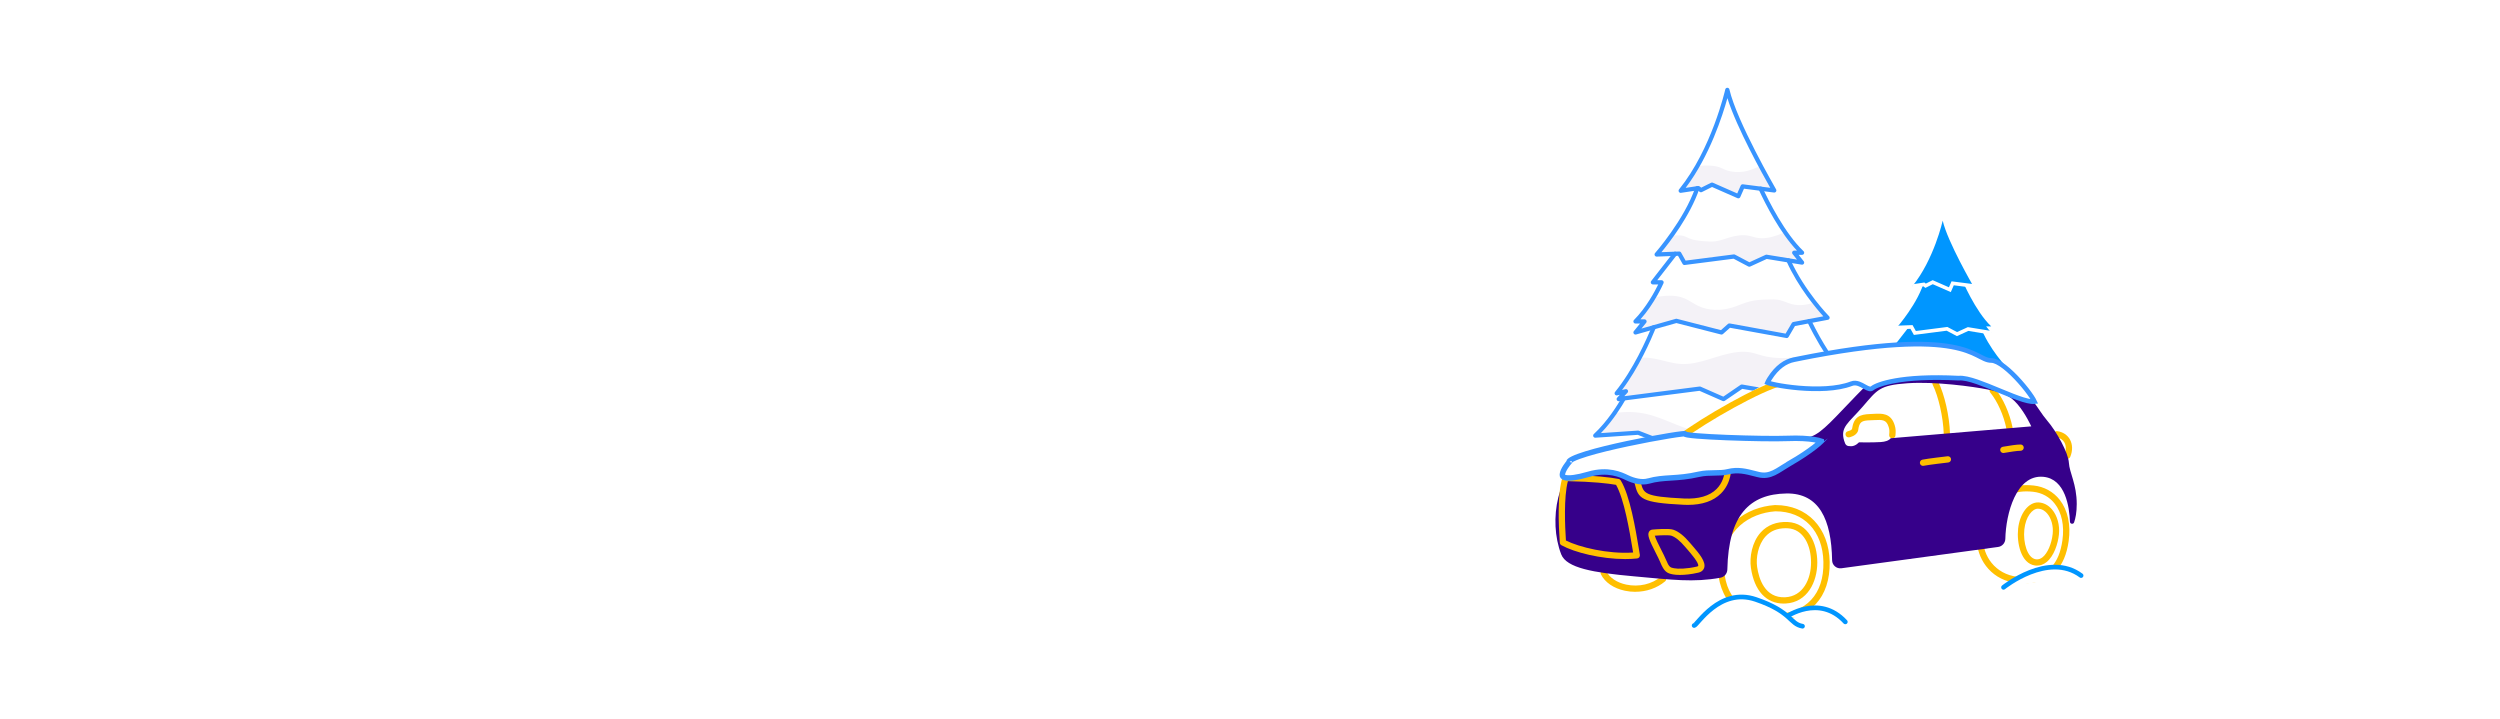 <svg width="1600" height="460" viewBox="0 0 1600 460" fill="none" xmlns="http://www.w3.org/2000/svg">
<rect width="1600" height="460" fill="white"/>
<path d="M1122.25 319.503C1122.25 319.729 1122.25 319.965 1122.19 320.183C1122.17 320.31 1122.13 320.446 1122.07 320.564C1121.65 321.316 1120.61 321.334 1119.76 321.28C1113.38 320.799 1106.98 320.545 1100.58 320.509C1097.52 320.509 1094.25 320.926 1091.2 320.627C1088.54 320.355 1089.18 317.889 1089.38 315.867C1089.57 313.918 1089.77 311.95 1089.97 310.001C1090.35 306.175 1090.73 302.367 1091.1 298.54C1091.42 295.313 1091.75 292.094 1092.07 288.875C1092.43 285.258 1092.79 281.64 1093.15 278.022C1101.36 278.467 1109.53 276.309 1117.71 275.475C1118.48 279.736 1119.04 284.025 1119.49 288.322C1119.85 291.568 1120.15 294.814 1120.44 298.069C1120.9 303.028 1121.36 307.997 1121.81 312.957C1122.01 315.142 1122.21 317.318 1122.23 319.512L1122.25 319.503Z" fill="#3C0090"/>
<path d="M1198.55 281.014C1187.24 281.195 1165.55 277.487 1165.55 277.487L1139.59 293.807L1119.51 287.46L1103.82 282.501L1092.09 288.013L1085.29 291.214L1048.4 276.934L1020.97 278.793C1025.79 274.359 1029.97 269.1 1033.22 264.449C1039.99 263.279 1047 263.424 1053.71 264.957C1066.95 267.976 1078.91 276.145 1092.46 277.124C1092.7 277.142 1092.93 277.161 1093.17 277.161C1101.38 277.605 1109.54 275.447 1117.73 274.613C1120.72 274.305 1123.7 274.169 1126.7 274.404C1128.87 274.577 1131.03 274.93 1133.19 274.703C1136.48 274.368 1139.46 272.727 1142.55 271.512C1151.25 268.076 1160.88 268.048 1170.24 267.686C1175.78 267.468 1181.31 267.115 1186.84 266.625C1192.18 273.398 1198.55 281.014 1198.55 281.014Z" fill="#F4F2F7"/>
<path d="M1187.05 246.524L1162.58 245.218L1153.31 254.131L1114.75 247.449L1103.07 255.427L1087.88 248.745L1035.97 255.427L1040.61 250.413L1034.68 251.71C1040.39 244.765 1045.39 236.496 1049.41 228.862C1052.52 228.762 1055.63 228.97 1058.7 229.514C1064.32 230.503 1069.74 232.534 1075.43 232.924C1087.95 233.785 1099.64 226.604 1112.13 225.326C1115.03 225.026 1117.99 225.054 1120.86 225.634C1123.17 226.105 1125.4 226.93 1127.68 227.556C1136.25 229.913 1145.36 229.36 1154.12 227.91C1159.04 227.103 1163.91 226.015 1168.81 225.008C1179.13 240.957 1187.05 246.515 1187.05 246.515V246.524Z" fill="#F4F2F7"/>
<path d="M1169.63 203.303L1157.93 205.506L1147.94 207.383L1143.49 214.99L1106.79 208.308L1101.78 212.751L1072.86 205.334L1058.43 209.423L1046.72 212.751L1052.46 205.706H1046.72C1051.49 200.928 1055.44 195.143 1058.32 190.338C1064.91 189.222 1071.84 188.361 1077.97 190.909C1081.02 192.178 1083.68 194.218 1086.64 195.669C1093.41 198.978 1101.49 199.006 1108.69 196.793C1112.57 195.596 1116.26 193.783 1120.21 192.831C1124.01 191.897 1127.94 191.779 1131.84 191.661C1134.21 191.598 1136.61 191.535 1138.92 192.033C1141.63 192.623 1144.13 193.955 1146.81 194.663C1151.61 195.914 1156.5 195.134 1161.28 193.584C1166.04 199.649 1169.63 203.303 1169.63 203.303Z" fill="#F4F2F7"/>
<path d="M1148.31 161.758L1153.32 168.069L1144.63 166.654L1130.51 164.351L1119.58 169.365L1109.75 164.17L1078.06 168.25L1074.72 162.311L1072.07 162.411L1060.26 162.864C1060.26 162.864 1064.46 158.104 1069.66 150.842C1070.69 150.76 1071.72 150.706 1072.73 150.67C1074.3 150.615 1075.89 150.597 1077.4 151.005C1078.73 151.377 1079.93 152.066 1081.19 152.592C1084.25 153.852 1087.62 154.133 1090.91 154.387C1093.14 154.559 1095.4 154.722 1097.62 154.469C1100.71 154.106 1103.65 152.945 1106.63 152.039C1110.78 150.778 1115.21 149.999 1119.46 150.914C1120.97 151.232 1122.45 151.776 1123.97 152.093C1128.58 153.072 1133.39 152.039 1137.82 150.425C1139.36 149.863 1140.87 149.228 1142.38 148.575C1145.76 153.453 1149.43 158.068 1153.31 161.758H1148.3H1148.31Z" fill="#F4F2F7"/>
<path d="M1135.52 121.884L1115.32 119.291L1112.53 125.601L1095.67 118.185L1088.63 121.703L1086.95 120.388L1075.65 122.074C1079.63 117.16 1083.16 111.838 1086.28 106.416C1089.59 105.863 1092.97 105.763 1096.29 106.153C1097.74 106.325 1099.19 106.579 1100.54 107.078C1101.7 107.504 1102.79 108.103 1103.92 108.583C1106.06 109.472 1108.36 109.907 1110.67 110.061C1112.41 110.17 1114.16 110.124 1115.89 109.871C1119.71 109.29 1123.24 107.694 1126.8 106.117C1131.72 115.347 1135.52 121.893 1135.52 121.893V121.884Z" fill="#F4F2F7"/>
<path d="M1139.6 295.167C1139.47 295.167 1139.33 295.149 1139.19 295.103L1103.93 283.951L1085.87 292.438C1085.54 292.592 1085.15 292.61 1084.8 292.474L1048.2 278.303L1021.06 280.143C1020.48 280.188 1019.95 279.853 1019.72 279.327C1019.5 278.801 1019.62 278.185 1020.05 277.786C1028.85 269.671 1035.55 258.682 1038.03 254.33C1038.4 253.677 1039.23 253.451 1039.89 253.822C1040.54 254.194 1040.76 255.028 1040.39 255.681C1038.11 259.689 1032.31 269.218 1024.57 277.187L1048.31 275.573C1048.51 275.555 1048.71 275.592 1048.89 275.664L1085.24 289.736L1103.25 281.267C1103.55 281.122 1103.91 281.095 1104.23 281.204L1139.4 292.32L1164.83 276.335C1165.11 276.154 1165.45 276.09 1165.78 276.145C1165.98 276.181 1184.1 279.264 1195.62 279.626C1190.99 274.041 1180 260.604 1178.58 257.467C1178.39 257.05 1178.42 256.56 1178.67 256.18C1178.91 255.799 1179.34 255.554 1179.79 255.545L1188.67 255.409L1179.93 247.185C1179.38 246.669 1179.35 245.807 1179.86 245.263C1180.38 244.719 1181.24 244.692 1181.78 245.2L1192.97 255.726C1193.38 256.107 1193.51 256.696 1193.31 257.204C1193.11 257.721 1192.61 258.066 1192.06 258.075L1182.2 258.22C1185.71 263.315 1195.52 275.283 1199.57 280.134C1199.91 280.533 1199.98 281.095 1199.76 281.576C1199.54 282.056 1199.07 282.364 1198.55 282.374C1188.06 282.528 1169.24 279.481 1165.82 278.91L1140.3 294.958C1140.08 295.094 1139.83 295.167 1139.57 295.167H1139.6Z" fill="#3894FF"/>
<path d="M1035.98 256.787C1035.47 256.787 1035.01 256.506 1034.78 256.053C1034.51 255.545 1034.59 254.928 1034.98 254.502L1036.68 252.671L1034.98 253.042C1034.41 253.169 1033.82 252.916 1033.53 252.426C1033.23 251.936 1033.27 251.302 1033.63 250.848C1045.27 236.695 1053.98 216.812 1057.19 208.924C1057.47 208.226 1058.26 207.89 1058.95 208.171C1059.65 208.452 1059.99 209.25 1059.7 209.939C1056.66 217.401 1048.77 235.453 1038.09 249.561L1040.32 249.071C1040.9 248.944 1041.5 249.207 1041.79 249.724C1042.09 250.241 1042.01 250.885 1041.61 251.32L1039.52 253.577L1087.71 247.376C1087.95 247.339 1088.2 247.376 1088.42 247.475L1102.92 253.849L1113.98 246.297C1114.27 246.097 1114.64 246.016 1114.98 246.079L1152.86 252.644L1161.63 244.211C1161.9 243.949 1162.27 243.831 1162.65 243.831L1183.08 244.919C1178.03 240.204 1167.66 228.734 1156.69 206.077C1156.37 205.397 1156.65 204.59 1157.33 204.263C1158.01 203.937 1158.81 204.218 1159.14 204.898C1173.88 235.371 1187.68 245.29 1187.82 245.39C1188.32 245.735 1188.52 246.369 1188.33 246.95C1188.13 247.521 1187.57 247.883 1186.97 247.865L1163.09 246.587L1154.25 255.092C1153.94 255.391 1153.5 255.527 1153.07 255.454L1115.05 248.872L1103.83 256.533C1103.44 256.796 1102.94 256.841 1102.51 256.651L1087.67 250.123L1036.14 256.751C1036.08 256.751 1036.02 256.76 1035.96 256.76L1035.98 256.787Z" fill="#3894FF"/>
<path d="M1143.49 216.349C1143.41 216.349 1143.33 216.349 1143.24 216.331L1107.2 209.776L1102.68 213.784C1102.35 214.083 1101.88 214.192 1101.44 214.083L1072.89 206.757L1047.1 214.074C1046.53 214.237 1045.92 214.01 1045.59 213.512C1045.27 213.013 1045.3 212.369 1045.68 211.907L1049.61 207.083H1046.73C1046.17 207.083 1045.69 206.748 1045.47 206.24C1045.26 205.732 1045.38 205.143 1045.77 204.762C1053.53 196.992 1059.17 186.329 1061.27 182.041H1057.86C1057.34 182.041 1056.86 181.742 1056.63 181.279C1056.41 180.817 1056.46 180.255 1056.78 179.847L1070.99 161.586C1071.46 160.997 1072.31 160.888 1072.9 161.351C1073.49 161.813 1073.6 162.665 1073.13 163.264L1060.63 179.33H1063.4C1063.86 179.33 1064.29 179.557 1064.54 179.946C1064.8 180.327 1064.83 180.817 1064.65 181.234C1064.41 181.805 1058.86 194.363 1049.88 204.372H1052.47C1053 204.372 1053.48 204.672 1053.71 205.152C1053.93 205.624 1053.86 206.186 1053.53 206.594L1050.52 210.284L1072.5 204.046C1072.73 203.982 1072.97 203.973 1073.21 204.046L1101.42 211.29L1105.88 207.319C1106.19 207.038 1106.62 206.92 1107.02 207.002L1142.78 213.512L1146.75 206.73C1146.95 206.385 1147.29 206.149 1147.68 206.077L1166.94 202.45C1162.57 197.627 1150.81 183.827 1143.38 167.235C1143.07 166.546 1143.38 165.748 1144.07 165.44C1144.76 165.131 1145.55 165.44 1145.86 166.129C1154.88 186.284 1170.43 202.223 1170.59 202.378C1170.95 202.731 1171.07 203.257 1170.92 203.738C1170.76 204.218 1170.37 204.572 1169.88 204.671L1148.79 208.643L1144.65 215.715C1144.4 216.132 1143.95 216.386 1143.48 216.386L1143.49 216.349Z" fill="#3894FF"/>
<path d="M1119.57 170.725C1119.36 170.725 1119.14 170.671 1118.94 170.571L1109.5 165.575L1078.23 169.601C1077.67 169.682 1077.14 169.401 1076.87 168.921L1073.94 163.707L1060.31 164.233C1059.78 164.261 1059.26 163.952 1059.03 163.454C1058.81 162.955 1058.88 162.375 1059.24 161.967C1059.42 161.758 1077.86 140.75 1084.98 120.042C1085.22 119.335 1085.99 118.954 1086.71 119.199C1087.41 119.444 1087.8 120.214 1087.55 120.931C1081.6 138.257 1068.39 155.257 1063.3 161.395L1074.67 160.96C1075.18 160.942 1075.66 161.205 1075.91 161.649L1078.79 166.79L1109.58 162.819C1109.85 162.783 1110.14 162.837 1110.39 162.964L1119.62 167.842L1129.95 163.109C1130.2 163 1130.47 162.964 1130.74 163L1150.07 166.146L1147.25 162.592C1146.92 162.184 1146.86 161.622 1147.09 161.151C1147.31 160.679 1147.79 160.38 1148.31 160.38H1150.06C1139.21 148.865 1130.17 131.221 1125.57 121.32C1125.26 120.64 1125.56 119.833 1126.24 119.516C1126.91 119.199 1127.72 119.498 1128.04 120.178C1131.94 128.574 1142.27 149.337 1154.25 160.761C1154.65 161.142 1154.79 161.731 1154.58 162.248C1154.37 162.765 1153.87 163.1 1153.32 163.1H1151.13L1154.38 167.198C1154.73 167.642 1154.77 168.25 1154.49 168.73C1154.21 169.211 1153.65 169.483 1153.1 169.383L1130.71 165.738L1120.15 170.58C1119.96 170.662 1119.77 170.707 1119.58 170.707L1119.57 170.725Z" fill="#3894FF"/>
<path d="M1112.53 126.952C1112.35 126.952 1112.16 126.915 1111.99 126.834L1095.71 119.671L1089.24 122.908C1088.76 123.144 1088.2 123.089 1087.79 122.763L1086.57 121.811L1075.85 123.416C1075.3 123.506 1074.75 123.234 1074.47 122.745C1074.2 122.255 1074.25 121.648 1074.6 121.212C1095.47 95.427 1104.08 57.609 1104.17 57.228C1104.31 56.612 1104.86 56.167 1105.49 56.167C1106.13 56.167 1106.68 56.603 1106.82 57.219C1111.54 77.737 1136.45 120.768 1136.69 121.194C1136.95 121.639 1136.94 122.201 1136.65 122.627C1136.36 123.062 1135.86 123.298 1135.34 123.225L1116.14 120.759L1113.77 126.136C1113.54 126.643 1113.04 126.943 1112.52 126.943L1112.53 126.952ZM1095.67 116.815C1095.86 116.815 1096.04 116.851 1096.21 116.933L1111.84 123.805L1114.06 118.746C1114.31 118.193 1114.89 117.867 1115.48 117.948L1132.97 120.197C1128.05 111.547 1111.52 81.835 1105.53 62.804C1102.55 73.612 1094.18 99.878 1078.81 120.233L1086.74 119.045C1087.12 118.991 1087.49 119.091 1087.79 119.317L1088.78 120.106L1095.05 116.969C1095.24 116.869 1095.45 116.824 1095.66 116.824L1095.67 116.815Z" fill="#3894FF"/>
<path d="M1252.9 313.064C1252.78 313.064 1252.64 313.064 1252.5 313.049C1248.4 312.745 1244.24 312.573 1240.14 312.558C1239.43 312.55 1238.69 312.589 1237.91 312.628C1236.61 312.69 1235.25 312.753 1233.94 312.628C1233.16 312.55 1232.54 312.246 1232.13 311.724C1231.41 310.827 1231.55 309.642 1231.67 308.683C1231.68 308.543 1231.7 308.395 1231.72 308.254L1234.33 281.936C1234.4 281.281 1234.5 280.197 1235.35 279.457C1236.09 278.817 1237.02 278.771 1237.57 278.74C1241.67 278.506 1245.84 278.459 1249.95 278.615C1250.24 278.623 1250.79 278.646 1251.28 278.997C1251.93 279.465 1252.08 280.205 1252.15 280.564C1253.2 285.912 1253.71 291.4 1254.19 296.701L1255.08 306.368C1255.21 307.787 1255.35 309.252 1255.35 310.718C1255.35 310.913 1255.35 311.147 1255.3 311.396C1255.26 311.607 1255.19 311.801 1255.1 311.973C1254.71 312.698 1253.96 313.064 1252.88 313.064H1252.9ZM1253.03 310.936L1254.18 311.162L1253.03 310.928V310.936ZM1240.04 310.219H1240.15C1244.31 310.242 1248.53 310.406 1252.68 310.718C1252.84 310.733 1252.95 310.733 1253.03 310.726C1253.02 309.361 1252.89 307.958 1252.77 306.594L1251.88 296.919C1251.4 291.673 1250.9 286.255 1249.87 281.024C1249.87 281 1249.86 280.977 1249.85 280.961C1245.82 280.805 1241.73 280.852 1237.71 281.086C1237.5 281.102 1237.01 281.125 1236.89 281.234C1236.74 281.359 1236.69 281.959 1236.66 282.177L1234.04 308.496C1234.03 308.652 1234.01 308.808 1233.99 308.972C1233.94 309.354 1233.86 310.063 1233.95 310.266C1233.95 310.266 1234.03 310.289 1234.18 310.305C1235.32 310.422 1236.58 310.359 1237.8 310.305C1238.53 310.273 1239.3 310.235 1240.04 310.235L1240.04 310.219Z" fill="#FF5738"/>
<path d="M1201.21 267.763C1201.21 267.763 1196.04 277.874 1188.46 284.859L1206.27 283.658L1230.21 292.927L1242.24 287.268L1265.47 294.611L1282.31 284.017C1282.31 284.017 1296.39 286.426 1303.73 286.301C1303.73 286.301 1292.66 273.056 1291.58 270.647L1299.52 270.53L1289.53 261.136H1205.18L1201.2 267.755L1201.21 267.763Z" fill="#0096FF"/>
<path d="M1213.97 236.821C1213.97 236.821 1207.36 255.118 1197.37 267.279L1201.22 266.437L1198.21 269.688L1231.9 265.353L1241.77 269.688L1249.35 264.511L1274.37 268.846L1280.39 263.069L1296.27 263.911C1296.27 263.911 1287.01 257.409 1277.14 236.821H1213.97H1213.97Z" fill="#0096FF"/>
<path d="M1222.16 208.647L1212.41 221.167H1216.02C1216.02 221.167 1211.8 230.794 1205.19 237.421H1208.92L1205.19 241.997L1222.16 237.179L1240.93 241.997L1244.18 239.105L1268 243.439L1270.89 238.504L1284.97 235.854C1284.97 235.854 1272.72 223.404 1267.19 208.233L1222.16 208.647H1222.16Z" fill="#0096FF"/>
<path d="M1255.72 179.031C1255.72 179.031 1264.03 199.02 1274.37 208.889H1271.12L1274.37 212.982L1259.57 210.573L1252.47 213.824L1246.09 210.456L1225.51 213.107L1223.35 209.256L1213.96 209.614C1213.96 209.614 1227.98 193.758 1231.77 179.031H1255.71H1255.72Z" fill="#0096FF"/>
<path d="M1243.33 141.229C1243.33 141.229 1237.8 166.028 1223.96 183.124L1231.3 182.025L1232.39 182.882L1236.96 180.598L1247.91 185.416L1249.71 181.323L1262.83 183.007C1262.83 183.007 1246.47 154.833 1243.33 141.229Z" fill="#0096FF"/>
<path d="M1241.89 271.022L1231.72 266.555L1198.36 270.85L1198.06 268.527L1232.07 264.154L1241.64 268.356L1249.08 263.281L1273.99 267.592L1279.94 261.87L1296.34 262.743L1296.21 265.074L1280.83 264.263L1274.75 270.094L1249.61 265.744L1241.89 271.022Z" fill="white"/>
<path d="M1268.59 244.734L1244.53 240.36L1241.24 243.284L1222.17 238.388L1205.51 243.12L1204.87 240.867L1222.14 235.971L1240.61 240.711L1243.82 237.858L1267.4 242.146L1270.14 237.453L1284.75 234.708L1285.18 237.008L1271.62 239.557L1268.59 244.734Z" fill="white"/>
<path d="M1252.44 215.126L1245.88 211.657L1224.89 214.362L1222.69 210.449L1214.01 210.776L1213.93 208.445L1224.03 208.056L1226.15 211.844L1246.32 209.248L1252.51 212.523L1259.42 209.365L1274.56 211.829L1274.19 214.136L1259.74 211.782L1252.44 215.126Z" fill="white"/>
<path d="M1223.96 183.123L1231.3 182.024L1232.38 182.881L1236.95 180.597L1247.91 185.407L1249.71 181.314L1262.83 182.998" fill="#0096FF"/>
<path d="M1248.5 186.951L1236.98 181.884L1232.24 184.262L1230.97 183.256L1224.13 184.277L1223.78 181.97L1231.61 180.801L1232.52 181.502L1236.92 179.304L1247.31 183.872L1248.99 180.044L1262.97 181.845L1262.68 184.16L1250.42 182.586L1248.5 186.951Z" fill="white"/>
<path d="M1090.49 267.943L1078.4 277.382L1167.47 292.424L1307.87 272.957L1304.63 263.224L1289.58 244.642L1236.2 237.563H1161.28L1139.16 240.807L1131.49 244.642L1090.49 267.943Z" fill="white"/>
<g clip-path="url(#clip0_124_51217)">
<path d="M1245.99 279.454C1244.9 279.454 1244.02 278.599 1243.98 277.516C1243.66 267.086 1240.61 253.635 1236.91 246.201C1236.41 245.211 1236.81 244.008 1237.8 243.513C1238.79 243.018 1240 243.42 1240.49 244.409C1244.49 252.418 1247.64 266.284 1247.99 277.382C1248.03 278.492 1247.16 279.414 1246.05 279.454C1246.03 279.454 1246.01 279.454 1245.99 279.454Z" fill="#FFBF00"/>
<path d="M1286.09 276.058C1285.15 276.058 1284.32 275.403 1284.12 274.454C1282.34 265.696 1278.46 257.004 1273.76 251.228C1273.06 250.372 1273.18 249.102 1274.05 248.407C1274.91 247.712 1276.18 247.832 1276.87 248.701C1281.97 254.959 1286.15 264.292 1288.05 273.665C1288.28 274.748 1287.57 275.804 1286.49 276.031C1286.35 276.058 1286.22 276.071 1286.09 276.071V276.058Z" fill="#FFBF00"/>
<path d="M1211.07 280.564C1211.07 280.564 1210.94 280.564 1210.89 280.564C1209.79 280.457 1208.97 279.481 1209.08 278.371C1209.31 276.031 1209.3 275.015 1208.76 273.29C1207.33 268.624 1204.88 268.557 1199.51 268.864C1198.73 268.905 1197.94 268.958 1197.13 268.971C1191.45 269.132 1189.92 269.921 1189.21 275.456C1189.19 275.63 1189.15 275.804 1189.08 275.978C1187.8 279.053 1183.9 279.829 1183.46 279.909C1182.38 280.096 1181.32 279.374 1181.14 278.291C1180.94 277.195 1181.67 276.152 1182.75 275.964C1183.38 275.844 1184.81 275.349 1185.28 274.614C1186.39 266.779 1190.28 265.174 1197.01 264.973C1197.78 264.947 1198.53 264.907 1199.28 264.866C1204.39 264.586 1210.19 264.251 1212.6 272.127C1213.33 274.507 1213.33 276.031 1213.08 278.772C1212.99 279.815 1212.1 280.591 1211.09 280.591L1211.07 280.564Z" fill="#FFBF00"/>
<path d="M1075.04 282.329C1074.42 282.329 1073.83 282.048 1073.43 281.527C1072.76 280.644 1072.94 279.387 1073.83 278.719C1089.22 267.139 1125 246.455 1140.03 242.831C1141.1 242.577 1142.19 243.232 1142.45 244.315C1142.71 245.398 1142.05 246.481 1140.97 246.735C1127.61 249.944 1092.62 269.6 1076.24 281.928C1075.88 282.195 1075.45 282.329 1075.04 282.329Z" fill="#FFBF00"/>
<path d="M1026.37 366.659C1031.61 377.262 1051.85 380.993 1064.38 370.537Z" fill="white"/>
<path d="M1046.6 378.773C1044.41 378.773 1042.19 378.546 1039.98 378.078C1032.73 376.554 1027.13 372.716 1024.58 367.542C1024.08 366.552 1024.5 365.349 1025.49 364.854C1026.47 364.359 1027.68 364.774 1028.17 365.763C1030.14 369.761 1034.87 372.89 1040.81 374.147C1048.87 375.845 1057.2 373.92 1063.11 368.986C1063.97 368.277 1065.22 368.384 1065.93 369.24C1066.64 370.096 1066.53 371.352 1065.68 372.061C1060.46 376.42 1053.64 378.747 1046.6 378.747V378.773Z" fill="#FFBF00"/>
<path d="M1267.5 349.143C1269.41 361.003 1279.71 372.596 1297.46 371.286C1315.22 369.975 1320.27 357.875 1321.95 346.068C1324.62 327.108 1315.18 314.245 1301.35 312.748C1287.53 311.25 1282.13 317.173 1282.13 317.173" fill="white"/>
<path d="M1294.74 373.385C1277.34 373.385 1267.43 361.284 1265.53 349.451C1265.36 348.355 1266.11 347.325 1267.19 347.151C1268.27 346.977 1269.32 347.713 1269.49 348.809C1271.22 359.519 1280.67 370.51 1297.32 369.267C1310.82 368.277 1317.8 361.017 1319.95 345.761C1321.26 336.428 1319.54 328.138 1315.07 322.415C1311.64 317.989 1306.81 315.328 1301.14 314.727C1288.67 313.376 1283.8 318.323 1283.6 318.524C1282.84 319.326 1281.58 319.366 1280.78 318.618C1279.97 317.869 1279.91 316.625 1280.66 315.81C1280.91 315.542 1286.9 309.138 1301.58 310.729C1308.27 311.451 1314.19 314.727 1318.26 319.941C1323.39 326.533 1325.41 335.906 1323.94 346.309C1321.54 363.317 1312.93 372.128 1297.62 373.251C1296.65 373.318 1295.69 373.358 1294.75 373.358L1294.74 373.385Z" fill="#FFBF00"/>
<path d="M1323.1 293.641C1322.84 293.641 1322.57 293.587 1322.32 293.48C1321.3 293.052 1320.82 291.876 1321.25 290.859C1322.41 288.092 1322.4 285.297 1321.22 283.198C1320.22 281.406 1318.47 280.27 1316.13 279.909C1315.03 279.735 1314.28 278.719 1314.46 277.622C1314.63 276.526 1315.65 275.777 1316.75 275.951C1320.29 276.499 1323.12 278.371 1324.73 281.232C1326.51 284.415 1326.59 288.479 1324.95 292.397C1324.63 293.159 1323.89 293.627 1323.11 293.627L1323.1 293.641Z" fill="#FFBF00"/>
<path d="M1136 325.25C1156.95 325.076 1168.59 340.292 1168.98 359.627C1169.37 378.961 1159.26 394.391 1136 395.087C1114.01 395.742 1101.29 383.267 1101.27 360.71C1101.27 338.153 1118.33 326.507 1136 325.25Z" fill="white"/>
<path d="M1134.41 397.105C1123.9 397.105 1115.19 394.043 1109.16 388.187C1102.69 381.916 1099.28 372.409 1099.27 360.696C1099.27 336.615 1117.64 324.528 1135.85 323.244C1136.01 323.244 1136.18 323.244 1136.34 323.244C1156.64 323.244 1170.55 337.805 1170.99 359.586C1171.44 382.397 1158.39 396.423 1136.06 397.092C1135.5 397.105 1134.95 397.119 1134.41 397.119V397.105ZM1136.08 327.255C1119.74 328.432 1103.28 339.236 1103.28 360.696C1103.28 371.446 1106.21 379.736 1111.96 385.312C1117.57 390.768 1125.63 393.361 1135.94 393.067C1156.08 392.466 1167.39 380.285 1166.98 359.653C1166.58 339.931 1154.57 327.242 1136.36 327.242C1136.26 327.242 1136.17 327.242 1136.08 327.242V327.255Z" fill="#FFBF00"/>
<path d="M1141.56 386.288C1130.33 386.288 1122.72 378.025 1120.59 363.41C1119.6 356.645 1121.19 346.991 1126.93 340.666C1131.14 336.027 1137.11 333.74 1144.15 334.088C1157.23 334.716 1163.07 347.539 1163.07 359.987C1163.07 372.436 1156.71 385.566 1142.72 386.261C1142.33 386.275 1141.93 386.288 1141.55 386.288H1141.56ZM1142.78 338.059C1137.43 338.059 1133.11 339.837 1129.91 343.367C1125.07 348.702 1123.75 357.206 1124.56 362.835C1125.66 370.363 1129.48 382.852 1142.53 382.25C1153.95 381.688 1159.07 370.657 1159.07 359.974C1159.07 349.291 1154.41 338.58 1143.98 338.086C1143.58 338.072 1143.18 338.059 1142.79 338.059H1142.78Z" fill="#FFBF00"/>
<path d="M1303.69 362.007C1303.29 362.007 1302.89 361.98 1302.48 361.926C1293.36 360.71 1290.63 347.419 1291.59 338.38C1292.65 328.539 1298.27 321.346 1304.58 321.546C1307.84 321.68 1310.82 323.204 1313.2 325.945C1316.64 329.916 1318.36 336.107 1317.72 342.071C1317.11 347.833 1314.63 355.936 1309.68 359.814C1307.85 361.258 1305.81 361.993 1303.69 361.993V362.007ZM1304.27 325.557C1300.74 325.557 1296.46 330.558 1295.58 338.808C1294.67 347.272 1297.5 357.206 1303 357.955C1304.47 358.156 1305.85 357.728 1307.2 356.672C1310.41 354.144 1313.03 348.114 1313.72 341.656C1314.24 336.749 1312.88 331.735 1310.15 328.579C1309.02 327.269 1307.1 325.678 1304.42 325.571C1304.36 325.571 1304.32 325.571 1304.27 325.571V325.557Z" fill="#FFBF00"/>
<path d="M1324.09 296.195C1323.75 289.924 1316.37 276.312 1310.01 268.945C1303.64 261.564 1299.28 249.837 1287.21 246.481C1275.13 243.125 1227.85 234.073 1169.52 239.101C1153.47 240.478 1141.36 242.604 1131.76 245.265C1134 245.198 1136.41 245.131 1139 245.037C1156.16 244.422 1197.07 244.061 1197.07 244.061C1197.07 244.061 1193.13 247.645 1179.88 261.604C1166.63 275.577 1161.79 280.042 1153.91 280.403C1146.04 280.764 1091.58 279.481 1078.41 278.17C1077.38 278.064 1076.72 277.729 1076.39 277.194C1058.24 285.204 1034.38 280.751 1016.61 290.392C996.818 301.128 990.721 332.804 999.171 354.773C1002.53 363.491 1019.63 366.512 1045.78 368.852C1069.93 371.018 1083.78 372.904 1101.07 369.748C1103.61 369.28 1105.44 367.061 1105.5 364.493C1106.23 329.528 1119.84 316.171 1143.34 315.823C1164.22 315.516 1172.12 332.43 1172.55 358.624C1172.61 361.739 1175.39 364.106 1178.48 363.691L1278.8 350.053C1281.43 349.692 1283.37 347.459 1283.42 344.798C1283.76 328.833 1290.34 303.642 1307.65 305.153C1321.95 306.41 1324.43 324.742 1324.77 333.901C1324.82 335.398 1326.93 335.732 1327.43 334.315C1328.32 331.761 1329.11 327.991 1329.11 322.589C1329.11 309.846 1324.42 302.466 1324.09 296.195ZM1210.08 280.484C1208.77 282.035 1206.51 282.73 1203.69 282.917C1197.96 283.278 1189.72 283.091 1189.72 283.091C1189.72 283.091 1187.57 285.591 1184.71 285.591C1181.85 285.591 1181.12 285.057 1180.23 282.008C1177.65 273.25 1182.91 270.91 1192.22 260.16C1201.53 249.41 1202.78 246.548 1220.69 245.291C1238.59 244.034 1262.95 247.444 1271.9 249.236C1280.86 251.027 1286.05 252.632 1291.23 258.729C1296.42 264.813 1300 272.876 1300 272.876L1210.06 280.47L1210.08 280.484Z" fill="#36008A"/>
<path d="M1080.23 323.124C1079.34 323.124 1078.45 323.097 1077.54 323.057C1050.22 321.733 1048.5 319.166 1046.22 309.539C1046.04 308.763 1045.85 307.934 1045.61 307.052C1045.46 306.49 1045.57 305.888 1045.89 305.42C1046.21 304.952 1046.73 304.632 1047.31 304.551L1105.68 297.384C1106.25 297.318 1106.79 297.478 1107.22 297.839C1107.65 298.2 1107.9 298.708 1107.93 299.27C1107.96 299.658 1108.37 308.83 1101.47 315.77C1096.62 320.65 1089.48 323.124 1080.23 323.124ZM1050.03 308.255C1050.06 308.375 1050.09 308.496 1050.11 308.616C1051.83 315.863 1052.29 317.815 1077.73 319.045C1087.11 319.487 1094.14 317.441 1098.62 312.948C1102.43 309.124 1103.52 304.377 1103.81 301.663L1050.03 308.255Z" fill="#FFBF00"/>
<path d="M1040.13 357.794C1024.63 357.794 1007.77 353.609 999.305 348.943C998.703 348.608 998.315 348.007 998.275 347.325C997.473 336.16 996.617 315.863 1000.04 305.313C1000.29 304.551 1000.96 304.003 1001.77 303.936C1001.89 303.936 1002.01 303.936 1002.13 303.936C1002.26 303.936 1002.57 303.936 1003.01 303.949C1020.7 304.257 1030.67 305.527 1035.93 306.53C1036.48 306.637 1036.96 306.971 1037.25 307.453C1043.17 317.053 1046.79 338.794 1048.74 350.467C1049.04 352.285 1049.3 353.85 1049.51 355.067C1049.61 355.615 1049.47 356.176 1049.14 356.631C1048.8 357.086 1048.3 357.366 1047.73 357.42C1045.26 357.674 1042.71 357.794 1040.11 357.794H1040.13ZM1002.19 345.934C1010.54 350.119 1028.95 354.719 1045.19 353.609C1045.06 352.847 1044.93 352.018 1044.78 351.122C1042.93 340.024 1039.54 319.634 1034.28 310.301C1029.03 309.365 1019.58 308.268 1003.44 307.961C1000.74 318.23 1001.59 337.002 1002.19 345.907V345.934Z" fill="#FFBF00"/>
<path d="M1075.16 367.957C1073.31 367.957 1071.78 367.823 1070.64 367.609C1066.95 366.914 1065.06 365.964 1062.54 359.773C1061.88 358.169 1060.78 356.003 1059.62 353.716C1055.64 345.881 1054.14 342.485 1055.36 340.319C1055.81 339.503 1056.63 338.995 1057.59 338.928C1059.34 338.768 1068 338.046 1070.92 339.022C1074.22 340.118 1077.78 342.926 1081.5 347.338C1081.92 347.847 1082.42 348.422 1082.97 349.037C1087.9 354.693 1091.87 359.68 1090.67 363.424C1090.31 364.52 1089.37 365.937 1086.87 366.512C1082.3 367.569 1078.29 367.957 1075.17 367.957H1075.16ZM1059.07 342.832C1059.61 344.878 1061.8 349.17 1063.19 351.898C1064.39 354.265 1065.53 356.511 1066.25 358.263C1068.22 363.076 1069.02 363.223 1071.39 363.678C1073.93 364.159 1079.28 364.159 1085.96 362.621C1086.52 362.488 1086.82 362.314 1086.84 362.194C1087.46 360.308 1081.99 354.037 1079.95 351.684C1079.38 351.042 1078.86 350.454 1078.43 349.932C1075.25 346.148 1072.22 343.702 1069.66 342.846C1068.23 342.364 1062.98 342.538 1059.09 342.846L1059.07 342.832Z" fill="#FFBF00"/>
<path d="M1230.73 298.16C1229.81 298.16 1228.96 297.518 1228.76 296.569C1228.54 295.486 1229.23 294.416 1230.31 294.189C1233.76 293.467 1245.92 292.063 1246.44 292.009C1247.54 291.875 1248.54 292.678 1248.66 293.774C1248.78 294.871 1247.99 295.873 1246.89 295.994C1246.77 296.007 1234.42 297.424 1231.14 298.106C1231.01 298.133 1230.86 298.146 1230.73 298.146V298.16Z" fill="#FFBF00"/>
<path d="M1282.13 289.923C1281.16 289.923 1280.32 289.228 1280.15 288.252C1279.96 287.156 1280.71 286.126 1281.79 285.939L1282.45 285.832C1285.84 285.257 1290.51 284.481 1293.2 284.481C1294.31 284.481 1295.2 285.377 1295.2 286.487C1295.2 287.597 1294.31 288.493 1293.2 288.493C1290.83 288.493 1286.18 289.268 1283.1 289.79L1282.45 289.897C1282.34 289.91 1282.22 289.923 1282.11 289.923H1282.13Z" fill="#FFBF00"/>
<path d="M1004.01 296.052L1004.01 296.052L1004.01 296.051L1004.01 296.051L1004.48 295.518L1004.45 295.061C1004.49 295.016 1004.56 294.953 1004.65 294.874C1005.04 294.54 1005.71 294.119 1006.71 293.63C1008.69 292.66 1011.61 291.596 1015.22 290.485C1022.41 288.271 1032.06 285.959 1041.71 283.907C1051.35 281.858 1060.95 280.077 1068.02 278.921C1071.55 278.343 1074.44 277.925 1076.37 277.708C1077.04 277.633 1077.56 277.585 1077.95 277.561C1078.22 277.767 1078.49 277.872 1078.61 277.918C1079.08 278.098 1079.7 278.231 1080.36 278.341C1081.72 278.572 1083.72 278.789 1086.16 278.992C1091.06 279.399 1097.89 279.764 1105.21 280.053C1119.85 280.629 1136.61 280.904 1144.1 280.586C1151.41 280.275 1157.18 280.691 1161.14 281.324C1163.13 281.642 1164.62 282.008 1165.6 282.347C1165.6 282.349 1165.61 282.35 1165.61 282.351C1165.55 282.411 1165.49 282.474 1165.43 282.54C1164.53 283.449 1163.12 284.671 1161.25 286.119C1157.53 289.007 1152.11 292.692 1145.6 296.427L1146.48 297.945L1145.6 296.427C1144.02 297.337 1142.54 298.284 1141.14 299.17C1140.8 299.389 1140.46 299.604 1140.13 299.814C1138.43 300.89 1136.87 301.839 1135.3 302.582C1132.24 304.032 1129.17 304.683 1125.24 303.697L1125.24 303.696C1124.51 303.515 1123.8 303.329 1123.09 303.145C1117.46 301.688 1112.21 300.328 1105.85 301.931L1105.84 301.932C1103.32 302.577 1100.51 302.615 1097.3 302.654C1094.18 302.692 1090.72 302.734 1087.29 303.519L1087.29 303.519C1080.15 305.153 1074.7 305.527 1069.72 305.84C1069.58 305.849 1069.43 305.859 1069.29 305.868C1064.49 306.169 1060 306.451 1054.96 307.872L1054.95 307.872C1050.77 309.053 1045.61 307.8 1041.23 305.691L1041.23 305.691C1037.36 303.83 1029.14 299.923 1016.76 303.53C1008.92 305.809 1004.42 306.196 1002.02 305.742C1000.87 305.523 1000.39 305.146 1000.19 304.89C999.993 304.642 999.863 304.264 999.913 303.628C1000.02 302.24 1000.93 300.413 1002.01 298.756C1002.52 297.967 1003.03 297.284 1003.41 296.798C1003.6 296.556 1003.75 296.365 1003.86 296.236C1003.91 296.172 1003.95 296.123 1003.98 296.092L1004.01 296.058L1004.01 296.052ZM1004.38 295.155C1004.38 295.155 1004.38 295.151 1004.39 295.142C1004.38 295.151 1004.38 295.155 1004.38 295.155ZM1080.22 277.171C1080.25 277.142 1080.29 277.093 1080.34 277.024C1080.3 277.083 1080.26 277.132 1080.22 277.171Z" fill="white" stroke="#3894FF" stroke-width="3.5"/>
<path d="M1148.09 230.208L1150.26 229.771L1150.24 229.749C1204.49 218.843 1232.83 219.04 1248.8 221.916C1256.86 223.368 1261.79 225.505 1265.34 227.278C1265.95 227.582 1266.55 227.887 1267.12 228.182C1268.17 228.726 1269.15 229.233 1270.05 229.627C1271.48 230.258 1272.9 230.708 1274.49 230.708C1275.46 230.708 1276.68 231.042 1278.14 231.752C1279.58 232.456 1281.16 233.483 1282.82 234.756C1286.12 237.302 1289.6 240.737 1292.72 244.24C1295.83 247.741 1298.55 251.264 1300.33 253.958C1301.17 255.239 1301.78 256.286 1302.12 257.031C1301.6 257.095 1300.92 257.094 1300.07 256.996C1298.6 256.828 1296.8 256.399 1294.73 255.764C1290.6 254.493 1285.63 252.469 1280.48 250.336C1280.06 250.165 1279.65 249.993 1279.23 249.82C1274.5 247.861 1269.68 245.863 1265.37 244.381C1263.02 243.573 1260.79 242.907 1258.79 242.482C1256.86 242.072 1255.05 241.865 1253.5 242.019C1234.87 241.061 1221.84 242.086 1213.1 243.619C1208.73 244.388 1205.42 245.286 1203.03 246.132C1200.68 246.964 1199.12 247.781 1198.3 248.44L1198.3 248.44C1197.71 248.924 1197.13 249.012 1196.39 248.85C1195.54 248.664 1194.59 248.172 1193.4 247.502C1193.29 247.44 1193.18 247.377 1193.06 247.313C1192.02 246.726 1190.83 246.049 1189.6 245.623C1188.2 245.137 1186.6 244.916 1184.94 245.558C1175.76 249.111 1162.48 249.298 1151.14 248.314C1145.5 247.825 1140.41 247.053 1136.65 246.297C1134.77 245.919 1133.24 245.549 1132.15 245.226C1131.75 245.107 1131.42 244.999 1131.17 244.904C1131.18 244.881 1131.18 244.856 1131.19 244.831C1131.43 244.227 1131.89 243.395 1132.52 242.394C1137.2 234.953 1142.66 231.306 1148.09 230.208ZM1130.63 244.67C1130.63 244.67 1130.64 244.673 1130.65 244.678C1130.64 244.673 1130.63 244.67 1130.63 244.67ZM1131.03 245.371C1131.03 245.38 1131.03 245.385 1131.03 245.385C1131.03 245.386 1131.03 245.381 1131.03 245.371Z" fill="white" stroke="#3894FF" stroke-width="3"/>
</g>
<path d="M1143 394.858C1143 394.858 1164.18 379.782 1181 398Z" fill="white"/>
<path d="M1143 394.858C1143 394.858 1164.18 379.782 1181 398" stroke="#0096FF" stroke-width="3" stroke-linecap="round" stroke-linejoin="round"/>
<path d="M1282.26 375.894C1282.26 375.894 1310.91 352.743 1331.9 368.357Z" fill="white"/>
<path d="M1282.26 375.894C1282.26 375.894 1310.91 352.743 1331.9 368.357" stroke="#0096FF" stroke-width="3" stroke-linecap="round" stroke-linejoin="round"/>
<path d="M1084.25 400.326C1086.04 400.378 1100.44 375.731 1123.67 383.631C1146.9 391.531 1145.32 399.348 1153.59 400.775" fill="white"/>
<path d="M1084.25 400.326C1086.04 400.378 1100.44 375.731 1123.67 383.631C1146.9 391.531 1145.32 399.348 1153.59 400.775" stroke="#0096FF" stroke-width="3" stroke-linecap="round" stroke-linejoin="round"/>
<defs>
<clipPath id="clip0_124_51217">
<rect width="334.449" height="181.88" fill="white" transform="translate(995 215.736)"/>
</clipPath>
</defs>
</svg>
